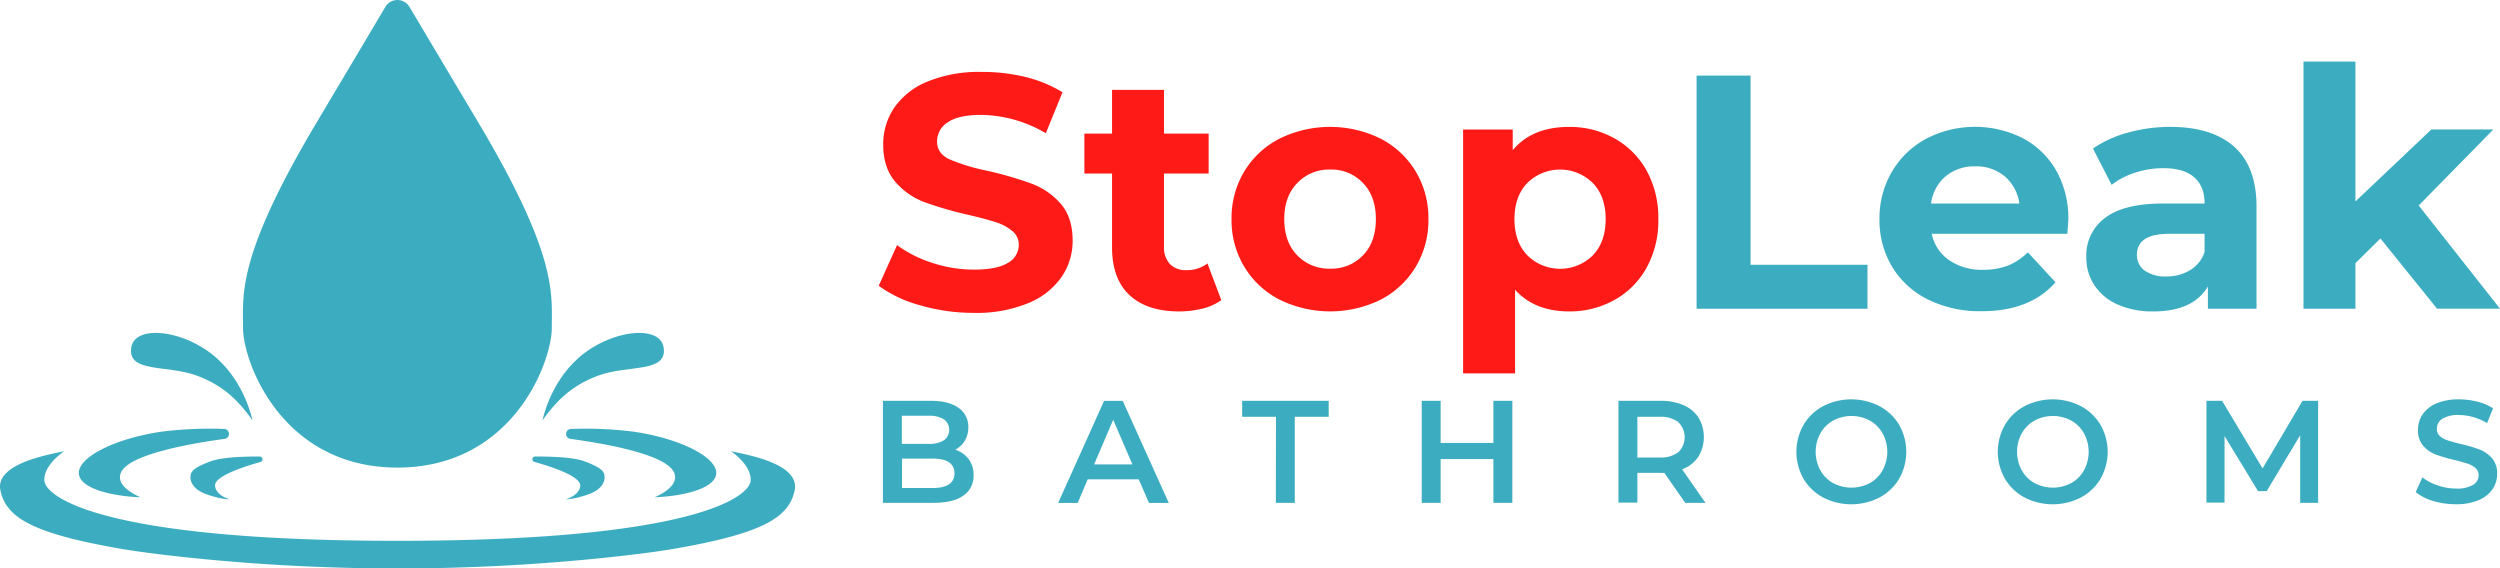 <svg xmlns="http://www.w3.org/2000/svg" viewBox="0 0 751.09 170.78"><defs><style>.cls-1{fill:#fd1a17;}.cls-2{fill:#3cadc1;}</style></defs><g id="Layer_2" data-name="Layer 2"><g id="Layer_1-2" data-name="Layer 1"><path class="cls-1" d="M276.41,91.71A37.73,37.73,0,0,1,264,85.86l5.5-12.21A37.34,37.34,0,0,0,280.16,79a40.05,40.05,0,0,0,12.41,2q6.9,0,10.21-2a6.18,6.18,0,0,0,3.3-5.45,5.2,5.2,0,0,0-1.95-4.15,14.88,14.88,0,0,0-5-2.66c-2-.66-4.79-1.4-8.26-2.2a111.9,111.9,0,0,1-13.11-3.8,21.39,21.39,0,0,1-8.76-6.1q-3.64-4.22-3.65-11.21a19.51,19.51,0,0,1,3.3-11.06,22.31,22.31,0,0,1,10-7.86,40.73,40.73,0,0,1,16.26-2.9A54.22,54.22,0,0,1,308,23.11a38.83,38.83,0,0,1,11.21,4.61l-5,12.31a39.11,39.11,0,0,0-19.42-5.51q-6.81,0-10,2.2a6.74,6.74,0,0,0-3.26,5.81q0,3.6,3.76,5.35a58.48,58.48,0,0,0,11.45,3.45,113.66,113.66,0,0,1,13.11,3.81,21.67,21.67,0,0,1,8.76,6q3.65,4.11,3.65,11.11a19.19,19.19,0,0,1-3.35,11,22.53,22.53,0,0,1-10.06,7.85A40.88,40.88,0,0,1,292.47,94,57.33,57.33,0,0,1,276.41,91.71Z"/><path class="cls-1" d="M366.92,90.16a15.8,15.8,0,0,1-5.65,2.55,28.51,28.51,0,0,1-7.06.85q-9.6,0-14.86-4.9T334.1,74.25V52.13h-8.31v-12h8.31V27h15.61V40.13h13.41v12H349.71V74.05a7.32,7.32,0,0,0,1.75,5.25,6.47,6.47,0,0,0,5,1.85,10,10,0,0,0,6.31-2Z"/><path class="cls-1" d="M384.39,90a26.31,26.31,0,0,1-10.56-9.86A27.1,27.1,0,0,1,370,65.84a27.15,27.15,0,0,1,3.81-14.31,26.35,26.35,0,0,1,10.56-9.85,34.38,34.38,0,0,1,30.47,0,26.45,26.45,0,0,1,10.5,9.85,27.15,27.15,0,0,1,3.81,14.31,27.1,27.1,0,0,1-3.81,14.31A26.41,26.41,0,0,1,414.86,90a34.47,34.47,0,0,1-30.47,0ZM409.5,76.7q3.86-4,3.86-10.86T409.5,55a13,13,0,0,0-9.85-4.06A13.13,13.13,0,0,0,389.74,55q-3.9,4-3.9,10.85t3.9,10.86a13.16,13.16,0,0,0,9.91,4A13,13,0,0,0,409.5,76.7Z"/><path class="cls-1" d="M485.06,41.58a24.73,24.73,0,0,1,9.65,9.7,29.27,29.27,0,0,1,3.51,14.56,29.22,29.22,0,0,1-3.51,14.56,24.75,24.75,0,0,1-9.65,9.71,27.48,27.48,0,0,1-13.66,3.45q-10.32,0-16.22-6.5v25.12H439.57V38.92h14.91v6.21q5.81-7,16.92-7A27.38,27.38,0,0,1,485.06,41.58ZM478.55,76.7q3.85-4,3.85-10.86T478.55,55a14,14,0,0,0-19.71,0Q455,59,455,65.84t3.86,10.86a14,14,0,0,0,19.71,0Z"/><path class="cls-2" d="M509.72,22.71h16.21V79.55h35.13V92.76H509.72Z"/><path class="cls-2" d="M621.1,70.25H580.37a12.68,12.68,0,0,0,5.2,7.9,17.22,17.22,0,0,0,10.21,2.9,20.58,20.58,0,0,0,7.46-1.25,18.09,18.09,0,0,0,6-4l8.31,9q-7.61,8.7-22.22,8.7A35.12,35.12,0,0,1,579.27,90a26,26,0,0,1-10.81-9.86,27.19,27.19,0,0,1-3.8-14.31,27.54,27.54,0,0,1,3.75-14.26,26.32,26.32,0,0,1,10.31-9.9,31.85,31.85,0,0,1,29-.15,24.9,24.9,0,0,1,10.06,9.75A29.16,29.16,0,0,1,621.4,66C621.4,66.24,621.3,67.65,621.1,70.25ZM584.57,52.94a12.75,12.75,0,0,0-4.4,8.2h26.52a13,13,0,0,0-4.4-8.16,13.19,13.19,0,0,0-8.81-3A13.42,13.42,0,0,0,584.57,52.94Z"/><path class="cls-2" d="M671.23,44.08q6.71,6,6.71,18V92.76H663.33v-6.7q-4.41,7.5-16.41,7.5a25.47,25.47,0,0,1-10.76-2.1,16,16,0,0,1-6.95-5.8,15,15,0,0,1-2.41-8.41,14,14,0,0,1,5.66-11.81q5.65-4.29,17.46-4.3h12.41c0-3.4-1-6-3.1-7.86s-5.17-2.75-9.31-2.75a27.22,27.22,0,0,0-8.46,1.35,22.16,22.16,0,0,0-7.05,3.66l-5.6-10.91a33.6,33.6,0,0,1,10.55-4.8A47.09,47.09,0,0,1,652,38.12Q664.53,38.12,671.23,44.08ZM657.93,81.2a10.16,10.16,0,0,0,4.4-5.45v-5.5H651.62q-9.6,0-9.61,6.3a5.63,5.63,0,0,0,2.36,4.76,10.6,10.6,0,0,0,6.45,1.75A13.57,13.57,0,0,0,657.93,81.2Z"/><path class="cls-2" d="M715.17,71.65l-7.51,7.4V92.76H692.05V18.51h15.61v42l22.82-21.62h18.61L726.67,61.74l24.42,31H732.18Z"/><path class="cls-2" d="M291,137.91a7.75,7.75,0,0,1,1.49,4.84,7.08,7.08,0,0,1-3.07,6.15q-3.06,2.17-8.93,2.17H265.26V120.42h14.37q5.42,0,8.36,2.12a6.85,6.85,0,0,1,2.93,5.85,7.69,7.69,0,0,1-1.05,4,7.19,7.19,0,0,1-2.89,2.71A8.12,8.12,0,0,1,291,137.91Zm-20.05-13v8.45H279a8.16,8.16,0,0,0,4.58-1.08,3.9,3.9,0,0,0,0-6.3,8.16,8.16,0,0,0-4.58-1.07Zm15.8,17.29q0-4.43-6.61-4.42H271v8.84h9.19Q286.77,146.6,286.76,142.18Z"/><path class="cls-2" d="M342.1,144H326.78l-3,7.09h-5.87l13.79-30.65h5.61l13.83,30.65h-5.95Zm-1.88-4.47-5.78-13.4-5.73,13.4Z"/><path class="cls-2" d="M383.35,125.23H373.19v-4.81h26v4.81H389v25.84h-5.69Z"/><path class="cls-2" d="M454.36,120.42v30.65h-5.69V137.93H432.82v13.14h-5.69V120.42h5.69v12.65h15.85V120.42Z"/><path class="cls-2" d="M506.29,151.07l-6.26-9a11,11,0,0,1-1.18,0h-6.92v8.93h-5.69V120.42h12.61a17.08,17.08,0,0,1,6.94,1.31,10.09,10.09,0,0,1,4.53,3.77,11.43,11.43,0,0,1-.11,11.78,10.06,10.06,0,0,1-4.84,3.72l7,10.07Zm-2.06-24.26a8.72,8.72,0,0,0-5.64-1.58h-6.66v12.22h6.66a8.6,8.6,0,0,0,5.64-1.6,6.26,6.26,0,0,0,0-9Z"/><path class="cls-2" d="M547.75,149.47a15.09,15.09,0,0,1-5.91-5.65,16.3,16.3,0,0,1,0-16.15,15,15,0,0,1,5.91-5.65,18.52,18.52,0,0,1,16.9,0,15,15,0,0,1,5.92,5.62,16.4,16.4,0,0,1,0,16.2,15.07,15.07,0,0,1-5.92,5.63,18.52,18.52,0,0,1-16.9,0Zm14-4.33a9.92,9.92,0,0,0,3.85-3.86,11.59,11.59,0,0,0,0-11.08,10,10,0,0,0-3.85-3.85,11.71,11.71,0,0,0-11,0,10,10,0,0,0-3.85,3.85,11.59,11.59,0,0,0,0,11.08,9.92,9.92,0,0,0,3.85,3.86,11.79,11.79,0,0,0,11,0Z"/><path class="cls-2" d="M608.26,149.47a15.09,15.09,0,0,1-5.91-5.65,16.3,16.3,0,0,1,0-16.15,15,15,0,0,1,5.91-5.65,18.52,18.52,0,0,1,16.9,0,15.08,15.08,0,0,1,5.91,5.62,16.33,16.33,0,0,1,0,16.2,15.11,15.11,0,0,1-5.91,5.63,18.52,18.52,0,0,1-16.9,0Zm14-4.33a10,10,0,0,0,3.85-3.86,11.66,11.66,0,0,0,0-11.08,10,10,0,0,0-3.85-3.85,11.71,11.71,0,0,0-11,0,10.06,10.06,0,0,0-3.86,3.85,11.66,11.66,0,0,0,0,11.08,10,10,0,0,0,3.86,3.86,11.79,11.79,0,0,0,11,0Z"/><path class="cls-2" d="M691.06,151.07l0-20.32-10.07,16.81H678.4L668.33,131v20H662.9V120.42h4.69l12.17,20.31,12-20.31h4.69l0,30.65Z"/><path class="cls-2" d="M731,150.5a14.25,14.25,0,0,1-5.23-2.67l2-4.42a15.5,15.5,0,0,0,4.62,2.43,16.94,16.94,0,0,0,5.49.94,9.47,9.47,0,0,0,5.1-1.1,3.3,3.3,0,0,0,1.69-2.89,2.8,2.8,0,0,0-.94-2.16,6.65,6.65,0,0,0-2.39-1.34c-1-.32-2.28-.69-3.94-1.1a44.83,44.83,0,0,1-5.67-1.66,9.28,9.28,0,0,1-3.72-2.6,7,7,0,0,1-1.56-4.8,8.19,8.19,0,0,1,1.38-4.62,9.34,9.34,0,0,1,4.16-3.3,16.85,16.85,0,0,1,6.81-1.23,22.33,22.33,0,0,1,5.52.7,15.15,15.15,0,0,1,4.68,2l-1.79,4.42a17.69,17.69,0,0,0-4.21-1.8,15.63,15.63,0,0,0-4.24-.61,8.89,8.89,0,0,0-5,1.14,3.51,3.51,0,0,0-1.64,3A2.78,2.78,0,0,0,733,131a6.92,6.92,0,0,0,2.39,1.31c1,.32,2.28.68,3.94,1.09a43.6,43.6,0,0,1,5.61,1.64,9.68,9.68,0,0,1,3.74,2.61,6.89,6.89,0,0,1,1.55,4.73,8.11,8.11,0,0,1-1.38,4.6,9.4,9.4,0,0,1-4.18,3.28,17,17,0,0,1-6.83,1.23A23.42,23.42,0,0,1,731,150.5Z"/><path class="cls-2" d="M143.75,36.88C132.3,17.67,126.24,7.47,123,2.05a4.2,4.2,0,0,0-7.21,0c-3.21,5.42-9.27,15.62-20.71,34.83-23.81,40-22.07,51.31-22.07,61.6s11.67,42,46.38,42,46.39-31.74,46.39-42S167.56,76.85,143.75,36.88Z"/><path class="cls-2" d="M75.83,126.24s-2.1-11-10.76-18.67c-9.7-8.61-24.49-10.1-25.62-3.24-1.28,7.81,10.62,5.19,19.65,8.51C67.48,115.91,72,120.89,75.83,126.24Z"/><path class="cls-2" d="M78.28,138.79a.84.84,0,0,0-.22-1.64c-4.85,0-11.39.19-14.74,1.43-5.73,2.11-6,3.34-6.09,4.63s.57,3.82,5,5.36S69,150,69,150s-4-1-4.38-3.95C64.18,143.26,72.38,140.44,78.28,138.79Z"/><path class="cls-2" d="M67.37,131.87a1.49,1.49,0,0,0-.16-3,115,115,0,0,0-18.83.84c-14.1,2.12-24.36,7.52-24.69,12.13s9,7.19,18.53,7.56c0,0-8.16-3.18-5.73-7.71S52.54,133.91,67.37,131.87Z"/><path class="cls-2" d="M163,126.24s2.1-11,10.76-18.67c9.7-8.61,24.49-10.1,25.61-3.24,1.28,7.81-10.62,5.19-19.64,8.51C171.39,115.91,166.85,120.89,163,126.24Z"/><path class="cls-2" d="M160.59,138.79a.83.83,0,0,1,.21-1.64c4.86,0,11.4.19,14.75,1.43,5.72,2.11,6,3.34,6.09,4.63s-.57,3.82-5,5.36-6.7,1.43-6.7,1.43,4-1,4.38-3.95C174.69,143.26,166.49,140.44,160.59,138.79Z"/><path class="cls-2" d="M171.5,131.87a1.49,1.49,0,0,1,.16-3,115,115,0,0,1,18.83.84c14.1,2.12,24.36,7.52,24.69,12.13s-9,7.19-18.54,7.56c0,0,8.17-3.18,5.74-7.71S186.33,133.91,171.5,131.87Z"/><path class="cls-2" d="M219.58,135.55s6.12,3.95,5.95,8.78-16.92,18.15-106.1,18.15S13.5,149.15,13.33,144.33s6-8.78,6-8.78C14.47,136.62-1.6,139.3.13,147.38s9.52,12.81,35.54,17.38c6.51,1.14,15,2.16,24.07,3.07a604.44,604.44,0,0,0,119.39,0c9.07-.91,17.56-1.93,24.07-3.07,26-4.57,33.8-9.29,35.54-17.38S224.4,136.62,219.58,135.55Z"/></g></g></svg>